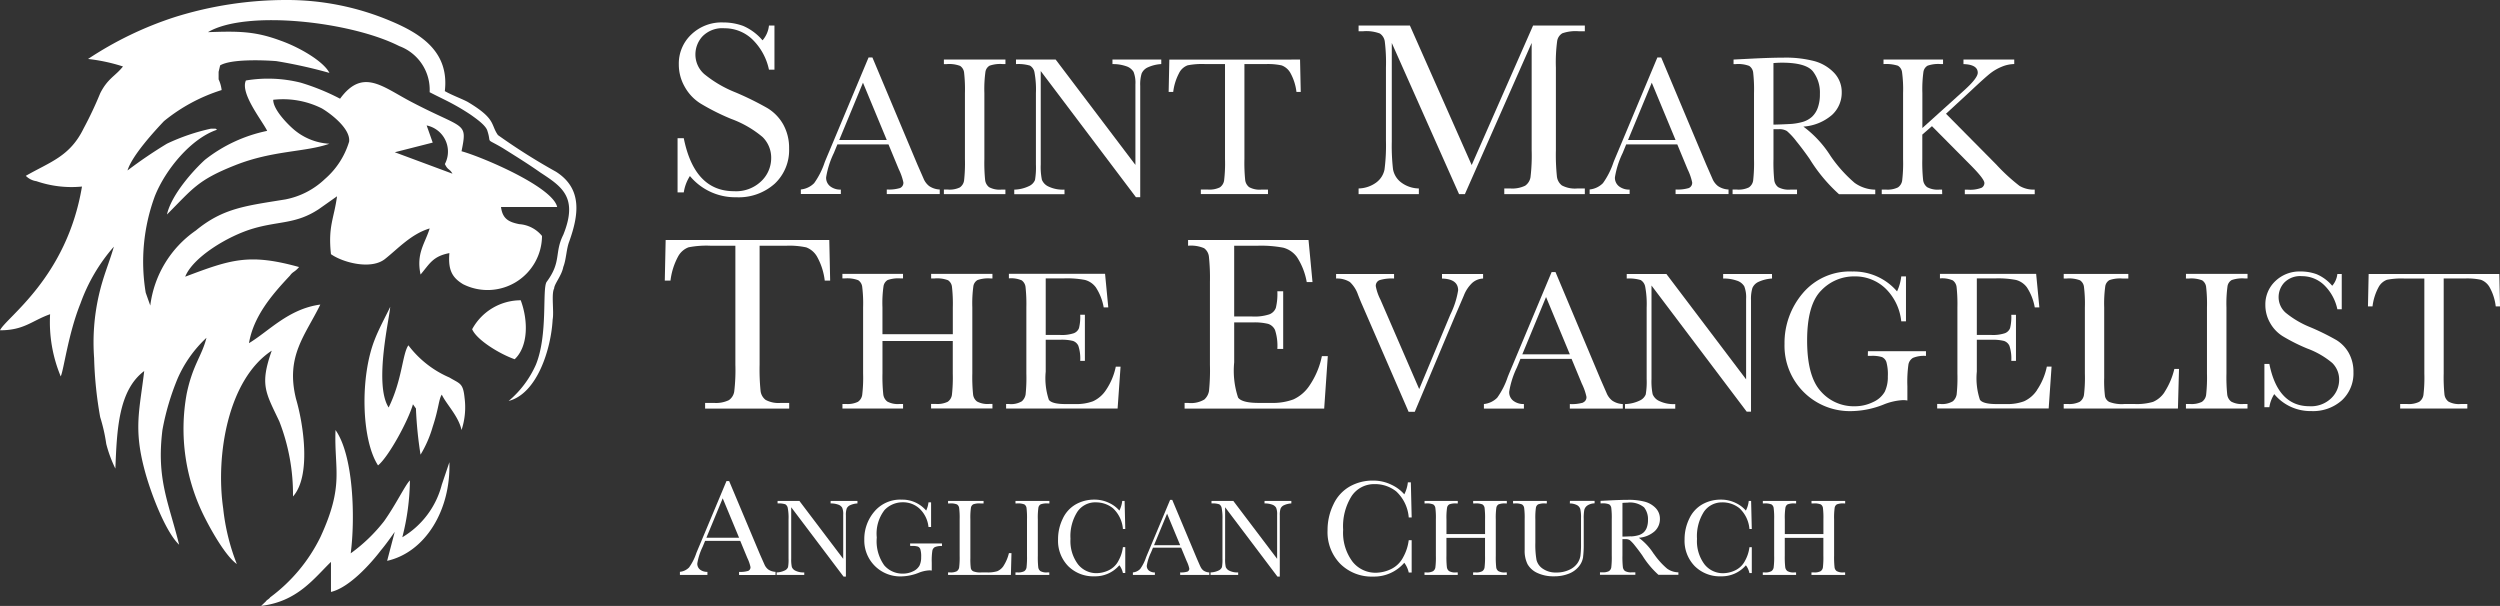 <svg id="Group_331" data-name="Group 331" xmlns="http://www.w3.org/2000/svg" xmlns:xlink="http://www.w3.org/1999/xlink" width="233.177" height="56.513" viewBox="0 0 233.177 56.513">
  <rect x="0" y="0" width="233.177" height="56.513" fill="#333333" stroke="none"/>
  <defs>
    <clipPath id="clip-path">
      <rect id="Rectangle_201" data-name="Rectangle 201" width="233.177" height="56.513" fill="#fff"/>
    </clipPath>
  </defs>
  <g id="Group_267" data-name="Group 267" clip-path="url(#clip-path)">
    <path id="Path_426" data-name="Path 426" d="M518.015,31.447a5.485,5.485,0,0,0,4.315,1.979,5.038,5.038,0,0,0,3.595-1.266,4.289,4.289,0,0,0,1.34-3.279,4.478,4.478,0,0,0-.552-2.255,4.17,4.17,0,0,0-1.481-1.521,28.586,28.586,0,0,0-2.949-1.454,11.006,11.006,0,0,1-2.935-1.717,2.42,2.42,0,0,1-.821-1.845,2.489,2.489,0,0,1,.653-1.663,2.586,2.586,0,0,1,2.06-.761,3.723,3.723,0,0,1,2.592,1.03,5.517,5.517,0,0,1,1.555,2.834h.512V17.41h-.512a2.483,2.483,0,0,1-.6,1.38,4.906,4.906,0,0,0-1.811-1.346,5.4,5.4,0,0,0-1.878-.323,4.069,4.069,0,0,0-2.948,1.118,3.719,3.719,0,0,0-1.171,2.8,4.169,4.169,0,0,0,.545,2.074,4.279,4.279,0,0,0,1.5,1.582,21.067,21.067,0,0,0,2.848,1.427,9.728,9.728,0,0,1,2.922,1.69,2.705,2.705,0,0,1,.8,1.986,2.97,2.97,0,0,1-.909,2.114,3.383,3.383,0,0,1-2.565.949q-3.686,0-4.679-4.941h-.579v5.056h.579a3.925,3.925,0,0,1,.572-1.528" transform="translate(-453.665 -15.028)" fill="#fff" fill-rule="evenodd"/>
    <path id="Path_427" data-name="Path 427" d="M892.425,46.639a1.476,1.476,0,0,1,.785-.7,7.027,7.027,0,0,1,1.629-.118h1.86v8.865a13.483,13.483,0,0,1-.086,2.005.956.956,0,0,1-.4.634,2.205,2.205,0,0,1-1.118.2h-.651v.425h6.263V57.53H900.1a2.029,2.029,0,0,1-1.145-.226.981.981,0,0,1-.376-.683,16.017,16.017,0,0,1-.07-1.935V45.822h2.016a6,6,0,0,1,1.457.124,1.562,1.562,0,0,1,.8.677,4.814,4.814,0,0,1,.581,1.8h.4l-.065-3.021H891.506l-.064,3.021h.425a5.016,5.016,0,0,1,.559-1.779" transform="translate(-782.441 -39.846)" fill="#fff" fill-rule="evenodd"/>
    <path id="Path_428" data-name="Path 428" d="M614.6,56.257a1.542,1.542,0,0,1-.984-.3,1,1,0,0,1-.387-.855,8.2,8.2,0,0,1,.72-2.258l.328-.8h4.768l.962,2.322a5.317,5.317,0,0,1,.425,1.215.526.526,0,0,1-.317.532,3.654,3.654,0,0,1-1.231.135v.425h4.94v-.425a1.9,1.9,0,0,1-.989-.323,1.711,1.711,0,0,1-.522-.7l-.575-1.312-4.193-9.978h-.36l-3.65,8.714c-.263.623-.414.984-.446,1.075a7.247,7.247,0,0,1-.978,1.93,2.023,2.023,0,0,1-1.242.591v.425H614.6Zm2.064-9.972,2.22,5.349h-4.435Z" transform="translate(-536.174 -38.573)" fill="#fff" fill-rule="evenodd"/>
    <path id="Path_429" data-name="Path 429" d="M778.335,57.53a3.058,3.058,0,0,1-1.5-.29,1.184,1.184,0,0,1-.607-.629,5.994,5.994,0,0,1-.108-1.425V46.472L785,58.24h.4V47.854a3.564,3.564,0,0,1,.129-1.145,1.122,1.122,0,0,1,.581-.581,3.493,3.493,0,0,1,1.253-.306V45.4h-4.553v.425a3.684,3.684,0,0,1,1.269.194,1.239,1.239,0,0,1,.7.532,2.806,2.806,0,0,1,.172,1.166v7.51L777.512,45.4h-3.7v.425a3.786,3.786,0,0,1,1.3.14.911.911,0,0,1,.425.629,8.766,8.766,0,0,1,.134,1.935v6.661a7.011,7.011,0,0,1-.086,1.446,1.076,1.076,0,0,1-.564.57,3.364,3.364,0,0,1-1.371.328v.425h4.688Z" transform="translate(-679.05 -39.846)" fill="#fff" fill-rule="evenodd"/>
    <path id="Path_430" data-name="Path 430" d="M725.7,57.53h-.371a2.05,2.05,0,0,1-1.15-.226.985.985,0,0,1-.371-.677,16.107,16.107,0,0,1-.07-1.941V48.526a11.9,11.9,0,0,1,.1-1.984.812.812,0,0,1,.387-.57,3.031,3.031,0,0,1,1.21-.151h.269V45.4h-5.742v.425h.269a2.876,2.876,0,0,1,1.242.167.854.854,0,0,1,.371.6,13.933,13.933,0,0,1,.081,1.935v6.161a14.663,14.663,0,0,1-.081,2.005.951.951,0,0,1-.393.634,2.2,2.2,0,0,1-1.118.2h-.371v.425H725.7Z" transform="translate(-631.925 -39.846)" fill="#fff" fill-rule="evenodd"/>
    <path id="Path_431" data-name="Path 431" d="M1041.962,34.682a2.8,2.8,0,0,1-1.69-.592,1.968,1.968,0,0,1-.72-1.2,18.986,18.986,0,0,1-.115-2.572V21.111l6.274,14.1h.545l6.227-14.1v10.01a16.862,16.862,0,0,1-.108,2.511,1.2,1.2,0,0,1-.5.794,2.749,2.749,0,0,1-1.394.256h-.552v.532h7.513v-.532h-.693a2.58,2.58,0,0,1-1.448-.283,1.232,1.232,0,0,1-.464-.848,19.6,19.6,0,0,1-.094-2.43V23.406a14.9,14.9,0,0,1,.121-2.484,1.017,1.017,0,0,1,.485-.714,3.794,3.794,0,0,1,1.515-.189h.579v-.532h-4.827L1046.89,32.5l-5.763-13.013h-4.786v.532h.431a3.586,3.586,0,0,1,1.548.209,1.07,1.07,0,0,1,.465.754,16.075,16.075,0,0,1,.108,2.424v6.846a17.467,17.467,0,0,1-.135,2.666,1.991,1.991,0,0,1-.774,1.212,2.885,2.885,0,0,1-1.643.552v.532h5.621Z" transform="translate(-909.624 -17.105)" fill="#fff" fill-rule="evenodd"/>
    <path id="Path_432" data-name="Path 432" d="M1216.316,56.257a1.543,1.543,0,0,1-.984-.3,1,1,0,0,1-.387-.855,8.2,8.2,0,0,1,.72-2.258l.328-.8h4.768l.962,2.322a5.317,5.317,0,0,1,.425,1.215.527.527,0,0,1-.317.532,3.653,3.653,0,0,1-1.231.135v.425h4.94v-.425a1.9,1.9,0,0,1-.989-.323,1.708,1.708,0,0,1-.521-.7l-.575-1.312-4.194-9.978h-.36l-3.65,8.714c-.263.623-.414.984-.446,1.075a7.242,7.242,0,0,1-.978,1.93,2.023,2.023,0,0,1-1.242.591v.425h3.731Zm2.064-9.972,2.22,5.349h-4.435Z" transform="translate(-1064.318 -38.573)" fill="#fff" fill-rule="evenodd"/>
    <path id="Path_433" data-name="Path 433" d="M1440.931,57.53h-.242a2.052,2.052,0,0,1-1.151-.226.989.989,0,0,1-.376-.677,15.659,15.659,0,0,1-.075-1.941V52.4l.9-.785,3.548,3.575c.9.9,1.344,1.473,1.344,1.731a.519.519,0,0,1-.258.436,2.927,2.927,0,0,1-1.317.177h-.253v.425h6.521V57.53a2.585,2.585,0,0,1-1.414-.344,17.215,17.215,0,0,1-2.161-1.984l-4.7-4.747,2.29-2.113q1.331-1.25,1.823-1.64a4.506,4.506,0,0,1,1.08-.629,3.17,3.17,0,0,1,1.172-.253V45.4h-4.736v.425c.887.027,1.333.3,1.333.806,0,.339-.446.908-1.333,1.7l-3.833,3.457V48.526a11.905,11.905,0,0,1,.1-1.984.811.811,0,0,1,.387-.57,3.032,3.032,0,0,1,1.21-.151h.231V45.4h-5.553v.425a3.6,3.6,0,0,1,1.344.151.811.811,0,0,1,.382.575,11.9,11.9,0,0,1,.1,1.978v6.161a13.464,13.464,0,0,1-.086,2.005.938.938,0,0,1-.4.634,2.205,2.205,0,0,1-1.118.2h-.387v.425h5.64Z" transform="translate(-1259.792 -39.846)" fill="#fff" fill-rule="evenodd"/>
    <path id="Path_434" data-name="Path 434" d="M1327.639,56.257h-.6a2.06,2.06,0,0,1-1.156-.226.984.984,0,0,1-.371-.677,16.1,16.1,0,0,1-.07-1.941v-2.79h.5a1.329,1.329,0,0,1,.752.172,6.145,6.145,0,0,1,.882.952c.425.521.833,1.07,1.231,1.64a15.047,15.047,0,0,0,2.747,3.3h3.381v-.425a3.379,3.379,0,0,1-1.925-.634,12.782,12.782,0,0,1-2.242-2.505,10.171,10.171,0,0,0-2.537-2.742,4.563,4.563,0,0,0,2.667-1.086,2.8,2.8,0,0,0,.909-2.1,2.589,2.589,0,0,0-.694-1.812,4,4,0,0,0-1.823-1.1,10.575,10.575,0,0,0-2.919-.333c-.7,0-1.656.027-2.854.086l-1.8.091v.425h.21a2.926,2.926,0,0,1,1.247.167.854.854,0,0,1,.371.6,13.892,13.892,0,0,1,.081,1.935v6.161a14.618,14.618,0,0,1-.081,2.005.937.937,0,0,1-.4.634,2.2,2.2,0,0,1-1.118.2h-.4v.425h6.01Zm-2.2-11.8c.3-.027.559-.038.79-.038q2.218,0,2.881.8a3.226,3.226,0,0,1,.661,2.123,3.645,3.645,0,0,1-.194,1.274,2.122,2.122,0,0,1-.532.839,2.217,2.217,0,0,1-.881.489,5.4,5.4,0,0,1-1.29.2c-.495.027-.973.043-1.435.054Z" transform="translate(-1160.028 -38.573)" fill="#fff" fill-rule="evenodd"/>
    <path id="Path_435" data-name="Path 435" d="M509.317,183.759a8.813,8.813,0,0,1,2.04-.148h2.329v11.1a16.88,16.88,0,0,1-.108,2.511,1.2,1.2,0,0,1-.5.794,2.759,2.759,0,0,1-1.4.256h-.815v.532h7.843v-.532h-.767a2.543,2.543,0,0,1-1.434-.283,1.229,1.229,0,0,1-.471-.855,20.069,20.069,0,0,1-.088-2.423v-11.1h2.524a7.5,7.5,0,0,1,1.824.155,1.955,1.955,0,0,1,1,.848,6.024,6.024,0,0,1,.727,2.249h.505l-.081-3.784H507.183l-.081,3.784h.532a6.284,6.284,0,0,1,.7-2.228,1.849,1.849,0,0,1,.983-.875" transform="translate(-445.097 -160.693)" fill="#fff" fill-rule="evenodd"/>
    <path id="Path_436" data-name="Path 436" d="M778.145,217.57H777.7a6.045,6.045,0,0,1-.915,2.179,2.88,2.88,0,0,1-1.216,1.049,4.415,4.415,0,0,1-1.635.258H773c-.839,0-1.356-.134-1.544-.4a6.357,6.357,0,0,1-.291-2.625v-2.975h1.383a4.305,4.305,0,0,1,1.146.108.853.853,0,0,1,.516.463,3.812,3.812,0,0,1,.172,1.4h.436v-4.3h-.436a4.389,4.389,0,0,1-.113,1.243.832.832,0,0,1-.484.479,3.532,3.532,0,0,1-1.286.161h-1.334v-5.277h1.743a8.9,8.9,0,0,1,1.91.145,1.85,1.85,0,0,1,1.022.694,4.983,4.983,0,0,1,.732,1.867H777l-.3-3.131H767.73v.425a2.5,2.5,0,0,1,1.194.183.9.9,0,0,1,.36.635,14.9,14.9,0,0,1,.075,1.888v6.165a15.141,15.141,0,0,1-.07,1.958,1.112,1.112,0,0,1-.35.635,1.947,1.947,0,0,1-1.211.253h-.258v.425h10.4Z" transform="translate(-673.63 -183.369)" fill="#fff" fill-rule="evenodd"/>
    <path id="Path_437" data-name="Path 437" d="M654.82,210.06a.813.813,0,0,1,.387-.57,3.038,3.038,0,0,1,1.21-.151h.183v-.425h-5.719v.425h.333a2.877,2.877,0,0,1,1.243.167.849.849,0,0,1,.366.6,13.939,13.939,0,0,1,.081,1.937v2.5h-6.563v-2.5a11.11,11.11,0,0,1,.1-1.985.824.824,0,0,1,.382-.57,3.025,3.025,0,0,1,1.205-.151h.231v-.425h-5.654v.425h.232a2.875,2.875,0,0,1,1.243.167.855.855,0,0,1,.371.6,12.822,12.822,0,0,1,.086,1.937v6.165a13.5,13.5,0,0,1-.086,2.007.945.945,0,0,1-.4.635,2.2,2.2,0,0,1-1.114.2h-.328v.425h5.654v-.425h-.323a2.033,2.033,0,0,1-1.146-.226.99.99,0,0,1-.376-.678,15.611,15.611,0,0,1-.075-1.942v-3.029H652.9v3.029a14.667,14.667,0,0,1-.081,2.007.951.951,0,0,1-.393.635,2.2,2.2,0,0,1-1.114.2h-.436v.425H656.6v-.425h-.285a2.067,2.067,0,0,1-1.151-.226.948.948,0,0,1-.371-.678,16.123,16.123,0,0,1-.07-1.942v-6.165a11.914,11.914,0,0,1,.1-1.985" transform="translate(-564.034 -183.369)" fill="#fff" fill-rule="evenodd"/>
    <path id="Path_438" data-name="Path 438" d="M916.425,193.911a7.571,7.571,0,0,1-1.144,2.726,3.6,3.6,0,0,1-1.522,1.313,5.524,5.524,0,0,1-2.046.323h-1.172c-1.05,0-1.7-.168-1.932-.5a7.959,7.959,0,0,1-.363-3.285v-3.723h1.73a5.4,5.4,0,0,1,1.434.135,1.068,1.068,0,0,1,.646.579,4.776,4.776,0,0,1,.215,1.757h.545v-5.379h-.545a5.487,5.487,0,0,1-.141,1.555,1.042,1.042,0,0,1-.606.6,4.426,4.426,0,0,1-1.609.2h-1.67v-6.6h2.181a11.112,11.112,0,0,1,2.39.182,2.312,2.312,0,0,1,1.279.869,6.222,6.222,0,0,1,.916,2.336h.539l-.37-3.918H903.944v.532a3.125,3.125,0,0,1,1.494.229,1.126,1.126,0,0,1,.451.794,18.682,18.682,0,0,1,.094,2.363v7.715a18.961,18.961,0,0,1-.087,2.45,1.39,1.39,0,0,1-.438.794,2.436,2.436,0,0,1-1.515.316h-.323v.532h13.02l.337-4.894Z" transform="translate(-793.132 -160.693)" fill="#fff" fill-rule="evenodd"/>
    <path id="Path_439" data-name="Path 439" d="M1141.17,219.713a3.657,3.657,0,0,1-1.231.134v.425h4.941v-.425a1.9,1.9,0,0,1-.989-.323,1.711,1.711,0,0,1-.522-.7l-.575-1.312-4.193-9.978h-.36l-3.65,8.714c-.264.624-.414.984-.446,1.075a7.238,7.238,0,0,1-.979,1.93,2.021,2.021,0,0,1-1.242.591v.425h3.731v-.425a1.542,1.542,0,0,1-.984-.3,1,1,0,0,1-.387-.855,8.192,8.192,0,0,1,.72-2.258l.328-.8h4.769l.962,2.322a5.31,5.31,0,0,1,.425,1.215.527.527,0,0,1-.317.532m-5.666-4.489,2.215-5.349,2.22,5.349Z" transform="translate(-993.519 -182.16)" fill="#fff" fill-rule="evenodd"/>
    <path id="Path_440" data-name="Path 440" d="M1368.943,214.966h.3a3.113,3.113,0,0,1,1.021.113.787.787,0,0,1,.409.457,4.3,4.3,0,0,1,.135,1.349,3.165,3.165,0,0,1-.285,1.425,2.322,2.322,0,0,1-1.075.957,3.869,3.869,0,0,1-1.753.4,4.077,4.077,0,0,1-3.145-1.4c-.844-.93-1.269-2.505-1.269-4.736s.441-3.79,1.317-4.666a4.216,4.216,0,0,1,3.08-1.312,4.1,4.1,0,0,1,2.914,1.129,4.979,4.979,0,0,1,1.468,3.064h.441v-4.193h-.441a4.5,4.5,0,0,1-.392,1.4,5.324,5.324,0,0,0-4.166-1.855,5.731,5.731,0,0,0-4.629,2.027,7.142,7.142,0,0,0-1.7,4.725,6.093,6.093,0,0,0,6.269,6.268,8.375,8.375,0,0,0,2.919-.591,5.6,5.6,0,0,1,1.871-.435,2.291,2.291,0,0,1,.4.038v-1.333a11.647,11.647,0,0,1,.1-2.043.917.917,0,0,1,.419-.6,2.7,2.7,0,0,1,1.215-.183v-.441h-5.413Z" transform="translate(-1194.729 -181.774)" fill="#fff" fill-rule="evenodd"/>
    <path id="Path_441" data-name="Path 441" d="M1253.223,208.986h-4.554v.425a3.684,3.684,0,0,1,1.269.194,1.24,1.24,0,0,1,.7.532,2.811,2.811,0,0,1,.172,1.167v7.51l-7.435-9.827h-3.7v.425a3.789,3.789,0,0,1,1.3.14.91.91,0,0,1,.424.629,8.753,8.753,0,0,1,.135,1.935v6.661a7.014,7.014,0,0,1-.086,1.446,1.074,1.074,0,0,1-.564.57,3.367,3.367,0,0,1-1.371.328v.425h4.688v-.425a3.059,3.059,0,0,1-1.5-.29,1.185,1.185,0,0,1-.608-.629,6.014,6.014,0,0,1-.107-1.425v-8.714l8.881,11.768h.4V211.443a3.55,3.55,0,0,1,.129-1.145,1.122,1.122,0,0,1,.58-.581,3.492,3.492,0,0,1,1.253-.306Z" transform="translate(-1087.949 -183.432)" fill="#fff" fill-rule="evenodd"/>
    <path id="Path_442" data-name="Path 442" d="M1487.03,219.813a2.878,2.878,0,0,1-1.215,1.048,4.411,4.411,0,0,1-1.634.258h-.935c-.839,0-1.355-.134-1.543-.4a6.355,6.355,0,0,1-.29-2.624v-2.973h1.382a4.309,4.309,0,0,1,1.145.107.852.852,0,0,1,.516.462,3.81,3.81,0,0,1,.172,1.4h.436v-4.3h-.436a4.388,4.388,0,0,1-.113,1.242.832.832,0,0,1-.484.478,3.531,3.531,0,0,1-1.285.161h-1.333v-5.274h1.742a8.885,8.885,0,0,1,1.909.145,1.848,1.848,0,0,1,1.021.694,4.979,4.979,0,0,1,.731,1.866h.43l-.3-3.129h-8.973v.425a2.5,2.5,0,0,1,1.194.183.9.9,0,0,1,.36.634,14.935,14.935,0,0,1,.075,1.887v6.161a15.1,15.1,0,0,1-.07,1.957,1.109,1.109,0,0,1-.349.634,1.947,1.947,0,0,1-1.21.253h-.258v.425h10.4l.269-3.908h-.441a6.043,6.043,0,0,1-.914,2.177" transform="translate(-1297.033 -183.432)" fill="#fff" fill-rule="evenodd"/>
    <path id="Path_443" data-name="Path 443" d="M1667.434,209.411h.269a2.879,2.879,0,0,1,1.242.167.854.854,0,0,1,.371.6,13.9,13.9,0,0,1,.081,1.935v6.161a14.625,14.625,0,0,1-.081,2.005.951.951,0,0,1-.392.634,2.2,2.2,0,0,1-1.118.2h-.371v.425h5.741v-.425h-.371a2.051,2.051,0,0,1-1.15-.226.984.984,0,0,1-.371-.677,16.133,16.133,0,0,1-.07-1.941v-6.161a11.892,11.892,0,0,1,.1-1.984.812.812,0,0,1,.387-.57,3.032,3.032,0,0,1,1.21-.151h.269v-.425h-5.741Z" transform="translate(-1463.551 -183.432)" fill="#fff" fill-rule="evenodd"/>
    <path id="Path_444" data-name="Path 444" d="M1583.541,220.023a2.43,2.43,0,0,1-1.064.892,5.4,5.4,0,0,1-1.715.2h-.957a3.263,3.263,0,0,1-1.408-.194.773.773,0,0,1-.4-.532,11.287,11.287,0,0,1-.075-1.7v-6.575a11.906,11.906,0,0,1,.1-1.984.811.811,0,0,1,.387-.57,3.03,3.03,0,0,1,1.209-.151h.554v-.425h-6.026v.425h.28a2.868,2.868,0,0,1,1.237.167.854.854,0,0,1,.371.6,12.75,12.75,0,0,1,.086,1.935v6.161a13.417,13.417,0,0,1-.086,2.005.956.956,0,0,1-.4.634,2.2,2.2,0,0,1-1.118.2h-.371v.425H1584.8l.1-3.693h-.435a6.911,6.911,0,0,1-.925,2.172" transform="translate(-1381.662 -183.432)" fill="#fff" fill-rule="evenodd"/>
    <path id="Path_445" data-name="Path 445" d="M1818.533,208.986h-12.187l-.064,3.021h.425a5.021,5.021,0,0,1,.559-1.779,1.477,1.477,0,0,1,.785-.7,7.029,7.029,0,0,1,1.629-.118h1.86v8.865a13.455,13.455,0,0,1-.086,2.005.957.957,0,0,1-.4.634,2.206,2.206,0,0,1-1.118.2h-.65v.425h6.263v-.425h-.613a2.031,2.031,0,0,1-1.145-.226.981.981,0,0,1-.376-.683,16.03,16.03,0,0,1-.07-1.935v-8.865h2.016a6,6,0,0,1,1.457.124,1.56,1.56,0,0,1,.8.678,4.807,4.807,0,0,1,.581,1.8h.4Z" transform="translate(-1585.42 -183.432)" fill="#fff" fill-rule="evenodd"/>
    <path id="Path_446" data-name="Path 446" d="M1733.955,213.471a22.871,22.871,0,0,0-2.354-1.161,8.793,8.793,0,0,1-2.344-1.371,1.932,1.932,0,0,1-.656-1.473,1.988,1.988,0,0,1,.522-1.328,2.065,2.065,0,0,1,1.645-.607,2.972,2.972,0,0,1,2.07.823,4.4,4.4,0,0,1,1.242,2.263h.409v-3.29h-.409a1.985,1.985,0,0,1-.479,1.1,3.917,3.917,0,0,0-1.446-1.075,4.314,4.314,0,0,0-1.5-.258,3.249,3.249,0,0,0-2.354.892,2.97,2.97,0,0,0-.936,2.236,3.329,3.329,0,0,0,.435,1.656,3.421,3.421,0,0,0,1.2,1.263,16.856,16.856,0,0,0,2.274,1.14,7.777,7.777,0,0,1,2.333,1.349,2.162,2.162,0,0,1,.64,1.586,2.371,2.371,0,0,1-.726,1.688,2.7,2.7,0,0,1-2.048.758q-2.944,0-3.736-3.946h-.462v4.037h.462a3.134,3.134,0,0,1,.457-1.22,4.38,4.38,0,0,0,3.446,1.581,4.023,4.023,0,0,0,2.871-1.011,3.424,3.424,0,0,0,1.07-2.618,3.578,3.578,0,0,0-.441-1.8,3.33,3.33,0,0,0-1.183-1.215" transform="translate(-1516.073 -181.773)" fill="#fff" fill-rule="evenodd"/>
    <path id="Path_447" data-name="Path 447" d="M1031.105,211a3.217,3.217,0,0,1,.769-1.167,1.6,1.6,0,0,1,1.027-.419v-.425h-3.833v.425c1.005.027,1.505.393,1.505,1.1a7.946,7.946,0,0,1-.731,2.269l-2.9,6.94-3.613-8.338a4.627,4.627,0,0,1-.436-1.258.565.565,0,0,1,.35-.564,3.922,3.922,0,0,1,1.355-.151v-.425h-5.408v.425a2.231,2.231,0,0,1,1.29.328,2.918,2.918,0,0,1,.758,1.193c.172.435.3.747.382.925l4.333,9.983h.575l3.731-8.87Z" transform="translate(-894.572 -183.433)" fill="#fff" fill-rule="evenodd"/>
    <path id="Path_448" data-name="Path 448" d="M526.553,374.694l-.4-.9-2.884-6.862h-.248l-2.51,5.993c-.181.429-.285.677-.307.739a4.986,4.986,0,0,1-.673,1.327,1.389,1.389,0,0,1-.854.407v.292h2.566V375.4a1.061,1.061,0,0,1-.677-.2.689.689,0,0,1-.266-.588,5.636,5.636,0,0,1,.5-1.553l.226-.547h3.279l.662,1.6a3.652,3.652,0,0,1,.292.835.362.362,0,0,1-.218.366,2.516,2.516,0,0,1-.847.092v.292h3.4V375.4a1.3,1.3,0,0,1-.68-.222,1.174,1.174,0,0,1-.359-.481m-5.409-2.477,1.523-3.679,1.527,3.679Z" transform="translate(-455.261 -322.064)" fill="#fff" fill-rule="evenodd"/>
    <path id="Path_449" data-name="Path 449" d="M774.61,382.348h.148a1.582,1.582,0,0,1,.682.092.469.469,0,0,1,.2.331,7.607,7.607,0,0,1,.044,1.064v3.386a8,8,0,0,1-.044,1.1.522.522,0,0,1-.216.349,1.211,1.211,0,0,1-.615.112h-.2v.233h3.155v-.233h-.2a1.127,1.127,0,0,1-.632-.124.541.541,0,0,1-.2-.372,8.863,8.863,0,0,1-.038-1.066v-3.386a6.546,6.546,0,0,1,.053-1.09.447.447,0,0,1,.213-.313,1.667,1.667,0,0,1,.665-.083h.148v-.233H774.61Z" transform="translate(-679.895 -335.392)" fill="#fff" fill-rule="evenodd"/>
    <path id="Path_450" data-name="Path 450" d="M728.385,388.181a1.335,1.335,0,0,1-.585.49,2.966,2.966,0,0,1-.943.112h-.526a1.8,1.8,0,0,1-.774-.106.425.425,0,0,1-.222-.292,6.224,6.224,0,0,1-.041-.937v-3.613a6.542,6.542,0,0,1,.053-1.09.447.447,0,0,1,.213-.313,1.667,1.667,0,0,1,.665-.083h.3v-.233h-3.312v.233h.154a1.574,1.574,0,0,1,.68.092.47.47,0,0,1,.2.331,7.054,7.054,0,0,1,.047,1.064v3.386a7.424,7.424,0,0,1-.047,1.1.526.526,0,0,1-.219.349,1.213,1.213,0,0,1-.615.112h-.2v.233h5.862l.053-2.03h-.239a3.8,3.8,0,0,1-.508,1.194" transform="translate(-634.787 -335.393)" fill="#fff" fill-rule="evenodd"/>
    <path id="Path_451" data-name="Path 451" d="M663.611,385.4h.162a1.71,1.71,0,0,1,.561.062.433.433,0,0,1,.225.251,2.365,2.365,0,0,1,.074.741,1.739,1.739,0,0,1-.157.783,1.275,1.275,0,0,1-.591.526,2.128,2.128,0,0,1-.963.219,2.241,2.241,0,0,1-1.728-.768,3.852,3.852,0,0,1-.7-2.6,3.59,3.59,0,0,1,.724-2.564,2.317,2.317,0,0,1,1.693-.721,2.256,2.256,0,0,1,1.6.62,2.737,2.737,0,0,1,.806,1.684h.242v-2.3h-.242a2.473,2.473,0,0,1-.216.768,2.926,2.926,0,0,0-2.29-1.019,3.149,3.149,0,0,0-2.544,1.114,3.925,3.925,0,0,0-.937,2.6,3.349,3.349,0,0,0,3.445,3.445,4.6,4.6,0,0,0,1.6-.325,3.082,3.082,0,0,1,1.028-.239,1.264,1.264,0,0,1,.218.021v-.733a6.387,6.387,0,0,1,.056-1.123.5.5,0,0,1,.23-.331,1.483,1.483,0,0,1,.668-.1v-.242h-2.975Z" transform="translate(-578.716 -334.48)" fill="#fff" fill-rule="evenodd"/>
    <path id="Path_452" data-name="Path 452" d="M870.44,387.522l-.316-.721-2.3-5.483h-.2l-2.006,4.789c-.145.343-.227.541-.245.591a3.982,3.982,0,0,1-.538,1.061,1.11,1.11,0,0,1-.682.325v.233h2.05v-.233a.848.848,0,0,1-.541-.163.55.55,0,0,1-.213-.47,4.5,4.5,0,0,1,.4-1.241l.18-.437h2.62l.529,1.276a2.922,2.922,0,0,1,.234.668.289.289,0,0,1-.174.292,2.01,2.01,0,0,1-.676.074v.233h2.715v-.233a1.043,1.043,0,0,1-.544-.177.939.939,0,0,1-.286-.384m-4.322-1.979,1.217-2.94,1.22,2.94Z" transform="translate(-758.487 -334.693)" fill="#fff" fill-rule="evenodd"/>
    <path id="Path_453" data-name="Path 453" d="M597.4,382.348a2.024,2.024,0,0,1,.7.106.681.681,0,0,1,.384.292,1.542,1.542,0,0,1,.095.641v4.127l-4.086-5.4h-2.036v.233a2.083,2.083,0,0,1,.715.077.5.5,0,0,1,.234.346,4.816,4.816,0,0,1,.074,1.064v3.66a3.846,3.846,0,0,1-.047.795.589.589,0,0,1-.31.313,1.848,1.848,0,0,1-.753.18v.233h2.576v-.233a1.679,1.679,0,0,1-.824-.16.65.65,0,0,1-.334-.346,3.289,3.289,0,0,1-.059-.783v-4.789l4.881,6.467h.219v-5.708a1.956,1.956,0,0,1,.071-.629.617.617,0,0,1,.319-.319,1.916,1.916,0,0,1,.688-.168v-.233h-2.5Z" transform="translate(-519.932 -335.392)" fill="#fff" fill-rule="evenodd"/>
    <path id="Path_454" data-name="Path 454" d="M928.427,382.348a2.024,2.024,0,0,1,.7.106.681.681,0,0,1,.384.292,1.542,1.542,0,0,1,.094.641v4.127l-4.086-5.4h-2.036v.233a2.085,2.085,0,0,1,.715.077.5.5,0,0,1,.233.346,4.812,4.812,0,0,1,.074,1.064v3.66a3.846,3.846,0,0,1-.047.795.591.591,0,0,1-.31.313,1.846,1.846,0,0,1-.753.18v.233h2.576v-.233a1.68,1.68,0,0,1-.824-.16.651.651,0,0,1-.334-.346,3.3,3.3,0,0,1-.059-.783v-4.789l4.88,6.467h.219v-5.708a1.961,1.961,0,0,1,.071-.629.617.617,0,0,1,.319-.319,1.919,1.919,0,0,1,.688-.168v-.233h-2.5Z" transform="translate(-810.486 -335.392)" fill="#fff" fill-rule="evenodd"/>
    <path id="Path_455" data-name="Path 455" d="M810.609,381.336a2.533,2.533,0,0,1,1.589.544,2.967,2.967,0,0,1,.934,1.941h.219l-.062-2.618h-.222a2.563,2.563,0,0,1-.266.9,2.832,2.832,0,0,0-.94-.706,3.089,3.089,0,0,0-1.4-.316,3.463,3.463,0,0,0-1.719.437,2.963,2.963,0,0,0-1.223,1.341,4.349,4.349,0,0,0-.437,1.926,3.377,3.377,0,0,0,.948,2.5,3.311,3.311,0,0,0,2.446.948A2.966,2.966,0,0,0,812.8,387.2a1.861,1.861,0,0,1,.331.727h.219v-2.417h-.219a3.466,3.466,0,0,1-.4,1.244,1.99,1.99,0,0,1-.919.913,2.678,2.678,0,0,1-1.134.272,2.176,2.176,0,0,1-1.737-.827,3.6,3.6,0,0,1-.7-2.378,4.228,4.228,0,0,1,.641-2.52,2.015,2.015,0,0,1,1.722-.88" transform="translate(-708.396 -334.48)" fill="#fff" fill-rule="evenodd"/>
    <path id="Path_456" data-name="Path 456" d="M1017.087,366.952a3.17,3.17,0,0,1,1.989.68,3.713,3.713,0,0,1,1.168,2.429h.274l-.078-3.276h-.277a3.209,3.209,0,0,1-.333,1.12,3.541,3.541,0,0,0-1.176-.883,3.863,3.863,0,0,0-1.752-.4,4.33,4.33,0,0,0-2.152.547,3.709,3.709,0,0,0-1.531,1.678,5.445,5.445,0,0,0-.547,2.41,4.226,4.226,0,0,0,1.187,3.131,4.143,4.143,0,0,0,3.061,1.187,3.712,3.712,0,0,0,2.909-1.287,2.325,2.325,0,0,1,.414.909h.274V372.18h-.274a4.336,4.336,0,0,1-.5,1.556,2.491,2.491,0,0,1-1.15,1.142,3.353,3.353,0,0,1-1.42.34,2.722,2.722,0,0,1-2.174-1.035,4.507,4.507,0,0,1-.872-2.976,5.29,5.29,0,0,1,.8-3.154,2.522,2.522,0,0,1,2.155-1.1" transform="translate(-888.85 -321.798)" fill="#fff" fill-rule="evenodd"/>
    <path id="Path_457" data-name="Path 457" d="M1349.216,382.348h.183a1.581,1.581,0,0,1,.682.092.466.466,0,0,1,.2.331,7.676,7.676,0,0,1,.044,1.064v1.371h-3.6v-1.371a6.106,6.106,0,0,1,.056-1.09.453.453,0,0,1,.21-.313,1.659,1.659,0,0,1,.662-.083h.127v-.233h-3.105v.233h.127a1.58,1.58,0,0,1,.682.092.469.469,0,0,1,.2.331,7.044,7.044,0,0,1,.047,1.064v3.386a7.414,7.414,0,0,1-.047,1.1.519.519,0,0,1-.222.349,1.205,1.205,0,0,1-.611.112h-.18v.233h3.105v-.233h-.177a1.116,1.116,0,0,1-.629-.124.542.542,0,0,1-.207-.372,8.583,8.583,0,0,1-.042-1.066v-1.663h3.6v1.663a8.076,8.076,0,0,1-.044,1.1.522.522,0,0,1-.216.349,1.205,1.205,0,0,1-.611.112h-.24v.233h3.141v-.233h-.157a1.134,1.134,0,0,1-.632-.124.52.52,0,0,1-.2-.372,8.862,8.862,0,0,1-.039-1.066v-3.386a6.5,6.5,0,0,1,.053-1.09.447.447,0,0,1,.213-.313,1.665,1.665,0,0,1,.665-.083h.1v-.233h-3.141Z" transform="translate(-1180.254 -335.392)" fill="#fff" fill-rule="evenodd"/>
    <path id="Path_458" data-name="Path 458" d="M1159.455,382.348a1.523,1.523,0,0,1,.691.168.639.639,0,0,1,.287.372,3.448,3.448,0,0,1,.065.818v2.352a8.644,8.644,0,0,1-.056,1.179,1.661,1.661,0,0,1-.307.727,1.872,1.872,0,0,1-.769.591,2.747,2.747,0,0,1-1.149.236,2.125,2.125,0,0,1-1.285-.355,1.389,1.389,0,0,1-.588-.827,8.29,8.29,0,0,1-.106-1.6v-2.174a6.569,6.569,0,0,1,.053-1.09.446.446,0,0,1,.213-.313,1.667,1.667,0,0,1,.665-.083h.139v-.233h-3.149v.233h.157a1.574,1.574,0,0,1,.679.092.47.47,0,0,1,.2.331,7.038,7.038,0,0,1,.047,1.064v2.148l0,.709a2.78,2.78,0,0,0,.272,1.329,1.989,1.989,0,0,0,.91.809,3.5,3.5,0,0,0,1.56.313,3.621,3.621,0,0,0,1.377-.245,2.227,2.227,0,0,0,.922-.656,1.79,1.79,0,0,0,.4-.839,9.294,9.294,0,0,0,.068-1.309v-2.3a4.319,4.319,0,0,1,.053-.848.713.713,0,0,1,.278-.4,1.261,1.261,0,0,1,.682-.207v-.233h-2.3Z" transform="translate(-1013.035 -335.392)" fill="#fff" fill-rule="evenodd"/>
    <path id="Path_459" data-name="Path 459" d="M1091.122,382.348h.183a1.582,1.582,0,0,1,.682.092.467.467,0,0,1,.2.331,7.655,7.655,0,0,1,.044,1.064v1.371h-3.6v-1.371a6.11,6.11,0,0,1,.056-1.09.453.453,0,0,1,.21-.313,1.659,1.659,0,0,1,.662-.083h.127v-.233h-3.1v.233h.127a1.583,1.583,0,0,1,.683.092.469.469,0,0,1,.2.331,7,7,0,0,1,.047,1.064v3.386a7.372,7.372,0,0,1-.047,1.1.518.518,0,0,1-.222.349,1.206,1.206,0,0,1-.612.112h-.18v.233h3.1v-.233h-.177a1.115,1.115,0,0,1-.629-.124.544.544,0,0,1-.207-.372,8.6,8.6,0,0,1-.041-1.066v-1.663h3.6v1.663a8.055,8.055,0,0,1-.044,1.1.523.523,0,0,1-.216.349,1.206,1.206,0,0,1-.612.112h-.239v.233h3.141v-.233h-.157a1.135,1.135,0,0,1-.632-.124.52.52,0,0,1-.2-.372,8.863,8.863,0,0,1-.038-1.066v-3.386a6.569,6.569,0,0,1,.053-1.09.447.447,0,0,1,.213-.313,1.666,1.666,0,0,1,.664-.083h.1v-.233h-3.141Z" transform="translate(-953.718 -335.392)" fill="#fff" fill-rule="evenodd"/>
    <path id="Path_460" data-name="Path 460" d="M1225.5,386.358a5.592,5.592,0,0,0-1.395-1.507,2.509,2.509,0,0,0,1.466-.6,1.537,1.537,0,0,0,.5-1.155,1.423,1.423,0,0,0-.381-1,2.2,2.2,0,0,0-1-.6,5.808,5.808,0,0,0-1.6-.183c-.387,0-.91.015-1.569.047l-.987.05v.233h.115a1.608,1.608,0,0,1,.686.091.469.469,0,0,1,.2.331,7.653,7.653,0,0,1,.044,1.063v3.386a8.056,8.056,0,0,1-.044,1.1.515.515,0,0,1-.219.349,1.214,1.214,0,0,1-.615.112h-.221v.233h3.3v-.233h-.331a1.133,1.133,0,0,1-.635-.124.541.541,0,0,1-.2-.372,8.811,8.811,0,0,1-.039-1.067v-1.533h.275a.73.73,0,0,1,.414.095,3.386,3.386,0,0,1,.485.523c.233.287.458.588.677.9a8.27,8.27,0,0,0,1.51,1.811h1.858v-.233a1.856,1.856,0,0,1-1.058-.349,7.025,7.025,0,0,1-1.232-1.377m-2.139-1.634c-.272.015-.535.024-.789.029V381.6c.163-.015.308-.021.435-.021a2.066,2.066,0,0,1,1.583.437,1.773,1.773,0,0,1,.364,1.167,2,2,0,0,1-.106.7,1.166,1.166,0,0,1-.292.461,1.218,1.218,0,0,1-.485.269,2.971,2.971,0,0,1-.709.112" transform="translate(-1071.249 -334.693)" fill="#fff" fill-rule="evenodd"/>
    <path id="Path_461" data-name="Path 461" d="M1288.5,381.336a2.533,2.533,0,0,1,1.589.544,2.967,2.967,0,0,1,.934,1.941h.219l-.062-2.618h-.222a2.563,2.563,0,0,1-.266.9,2.828,2.828,0,0,0-.939-.706,3.089,3.089,0,0,0-1.4-.316,3.463,3.463,0,0,0-1.719.437,2.966,2.966,0,0,0-1.223,1.341,4.354,4.354,0,0,0-.437,1.926,3.377,3.377,0,0,0,.948,2.5,3.31,3.31,0,0,0,2.446.948,2.966,2.966,0,0,0,2.325-1.028,1.864,1.864,0,0,1,.331.727h.219v-2.417h-.219a3.468,3.468,0,0,1-.4,1.244,1.992,1.992,0,0,1-.919.913,2.68,2.68,0,0,1-1.135.272,2.176,2.176,0,0,1-1.737-.827,3.6,3.6,0,0,1-.7-2.378,4.228,4.228,0,0,1,.641-2.52,2.016,2.016,0,0,1,1.722-.88" transform="translate(-1127.852 -334.48)" fill="#fff" fill-rule="evenodd"/>
    <path id="Path_462" data-name="Path 462" d="M51.826,16a57.285,57.285,0,0,1-5.381-3.4c-.708-1-.142-1.5-2.832-3.1-.566-.3-1.416-.6-2.124-1,.425-3.6-2.124-5.3-4.956-6.5a24.831,24.831,0,0,0-9.912-2A34.8,34.8,0,0,0,16.284,1.6,33.01,33.01,0,0,0,8.213,5.5a16.441,16.441,0,0,1,3.257.7c-.708.9-1.416,1.1-2.124,2.5A34.71,34.71,0,0,1,7.788,12c-1.274,2.6-3.115,3.1-5.381,4.4a1.739,1.739,0,0,0,.991.5,10.07,10.07,0,0,0,4.248.5C6.23,25.906.566,29.607,0,30.807c2.266,0,2.974-.9,4.673-1.5a13.163,13.163,0,0,0,.991,5.8c.283-.6.708-4,1.841-6.8a16.42,16.42,0,0,1,3.115-5.3c-.425,1.5-.991,2.7-1.416,4.6a19.818,19.818,0,0,0-.425,5.8,36.246,36.246,0,0,0,.566,5.5,15.9,15.9,0,0,1,.566,2.5,12,12,0,0,0,.85,2.3c.142-3.6.283-7.3,2.69-9.1-.425,3.6-.991,5.3,0,9.1.566,2.2,1.982,5.9,3.257,7.1-.991-4-2.124-6.1-1.558-10.7a23.475,23.475,0,0,1,1.416-4.8,11.444,11.444,0,0,1,2.691-3.8c-.425,1.7-1.275,2.5-1.841,5.2a18.25,18.25,0,0,0,1.7,11.6c.708,1.4,1.982,3.6,2.973,4.3a19.826,19.826,0,0,1-1.274-5.2c-.708-4.9.425-12,4.531-14.7-1.133,3.2-.566,3.9.708,6.6a18.762,18.762,0,0,1,1.274,7c1.7-1.9.991-6.7.283-9.1-.991-4,.85-5.9,2.266-8.8-2.974.4-4.814,2.5-6.655,3.6.425-2.5,2.124-4.5,3.823-6.3.283-.4.425-.3.85-.8-4.673-1.3-6.372-.7-10.62.9.708-1.8,3.965-3.8,6.372-4.5s3.965-.4,6.089-1.8l1.7-1.2c-.283,2.1-.85,2.8-.566,5.4,1.133.8,3.823,1.5,5.1.4,1.133-.9,2.407-2.3,4.106-2.8-.425,1.4-1.274,2.3-.85,4.3.85-1,1.133-1.7,2.69-2-.142,1.6.283,2.3,1.274,2.9a5.076,5.076,0,0,0,7.363-4.5,3,3,0,0,0-2.124-1.1c-.991-.2-1.558-.5-1.7-1.6h5.239c-.425-1.9-7.08-4.7-8.921-5.2.566-2.8.283-2-4.673-4.6-2.69-1.4-4.531-3.2-6.655-.3a20.786,20.786,0,0,0-3.682-1.5,12.534,12.534,0,0,0-5.1-.2c-.566,1.2,1.558,3.8,1.982,4.7a13.9,13.9,0,0,0-5.806,2.7c-.991.9-3.115,3.2-3.54,5.1,2.407-2.4,2.832-3.2,6.372-4.6s6.514-1.2,8.779-2a5.577,5.577,0,0,1-3.4-1.4c-.566-.5-1.841-1.8-1.841-2.7a8.092,8.092,0,0,1,4.531.8c.85.5,2.69,1.9,2.549,3.1A7.428,7.428,0,0,1,30.3,16.7a7.35,7.35,0,0,1-3.682,1.9c-3.682.6-5.806.8-8.354,2.9a10.032,10.032,0,0,0-4.248,7l-.425-1.2a17.661,17.661,0,0,1,.85-9c.991-2.5,3.4-5.4,5.806-6.2l-.142-.1h-.425a19.1,19.1,0,0,0-4.106,1.4,42.2,42.2,0,0,0-3.682,2.5c.425-1.4,2.549-3.7,3.4-4.6a16.157,16.157,0,0,1,5.381-2.9,3.3,3.3,0,0,0-.283-1V6.7l.142-.6c.991-.6,3.965-.5,5.239-.4a45.189,45.189,0,0,1,4.956,1.1c-.566-1.1-2.832-2.4-4.531-3-2.407-.9-3.965-.9-6.8-.8C22.939.9,32.71,2,37.241,4.3a4.346,4.346,0,0,1,2.832,4.3c.566.3,1.416.7,1.982,1A21.083,21.083,0,0,1,43.9,10.7c.566.4,1.416,1,1.558,1.5.425,1.3-.283.6,1.416,1.6,1.274.8,2.407,1.5,3.54,2.3,1.982,1.3,3.54,2.3,2.124,5.8-.85,1.7-.142,2.5-1.558,4.4-.425.7.142,4.9-.991,7.7a9.389,9.389,0,0,1-2.549,3.4c2.69-.7,3.965-4.9,4.106-7.6.142-.7-.141-2.4.142-2.9,0-.4.708-1.2.85-2,.283-.7.283-1.7.566-2.4.85-2.4,1.274-4.9-1.274-6.5m-11.47-2.7-.566-1.6a2.489,2.489,0,0,1,1.7,3.6c.283.6.425.4.708.9l-5.381-2Z" fill="#fff" fill-rule="evenodd"/>
    <path id="Path_463" data-name="Path 463" d="M216.037,333.131a8.036,8.036,0,0,1-3.682,4.9,22.03,22.03,0,0,0,.708-5.3c-.425.4-1.274,2.2-2.407,3.8a15.194,15.194,0,0,1-3.115,3c.425-3.2.283-9.1-1.416-11.5-.142,3.7.85,5.1-1.416,10a15.44,15.44,0,0,1-4.673,5.6c-.142.2-.283.2-.425.4l-.425.4c3.4-.4,4.956-2.6,6.514-4.1v2.8c1.7-.4,3.682-2.6,4.673-3.9.425-.5.991-1.3,1.274-1.7l-.708,2.7c3.54-.8,5.947-4.7,5.806-9.2Z" transform="translate(-174.831 -287.921)" fill="#fff" fill-rule="evenodd"/>
    <path id="Path_464" data-name="Path 464" d="M285.951,240.558a9.5,9.5,0,0,1-3.823-3c-.566.8-.566,3.2-1.841,5.8-1.416-2.2.142-8.6.142-9.4,0,.1-.991,1.9-1.416,3-1.416,3.5-1.274,9.4.283,11.8.991-.8,2.832-4.2,3.257-5.7l.283.4v.1a36.926,36.926,0,0,0,.425,4.2,10.75,10.75,0,0,0,1.133-2.6c.566-1.7.566-2.6.85-3,.425.9,1.558,2,1.841,3.3a6.769,6.769,0,0,0,.283-3c-.142-1.4-.425-1.3-1.416-1.9" transform="translate(-244.037 -205.35)" fill="#fff" fill-rule="evenodd"/>
    <path id="Path_465" data-name="Path 465" d="M364.688,229.048a5.166,5.166,0,0,0-4.531,2.7c.425,1,2.549,2.3,3.965,2.8,1.274-1.2,1.274-3.6.566-5.5" transform="translate(-316.119 -201.041)" fill="#fff" fill-rule="evenodd"/>
  </g>
</svg>
